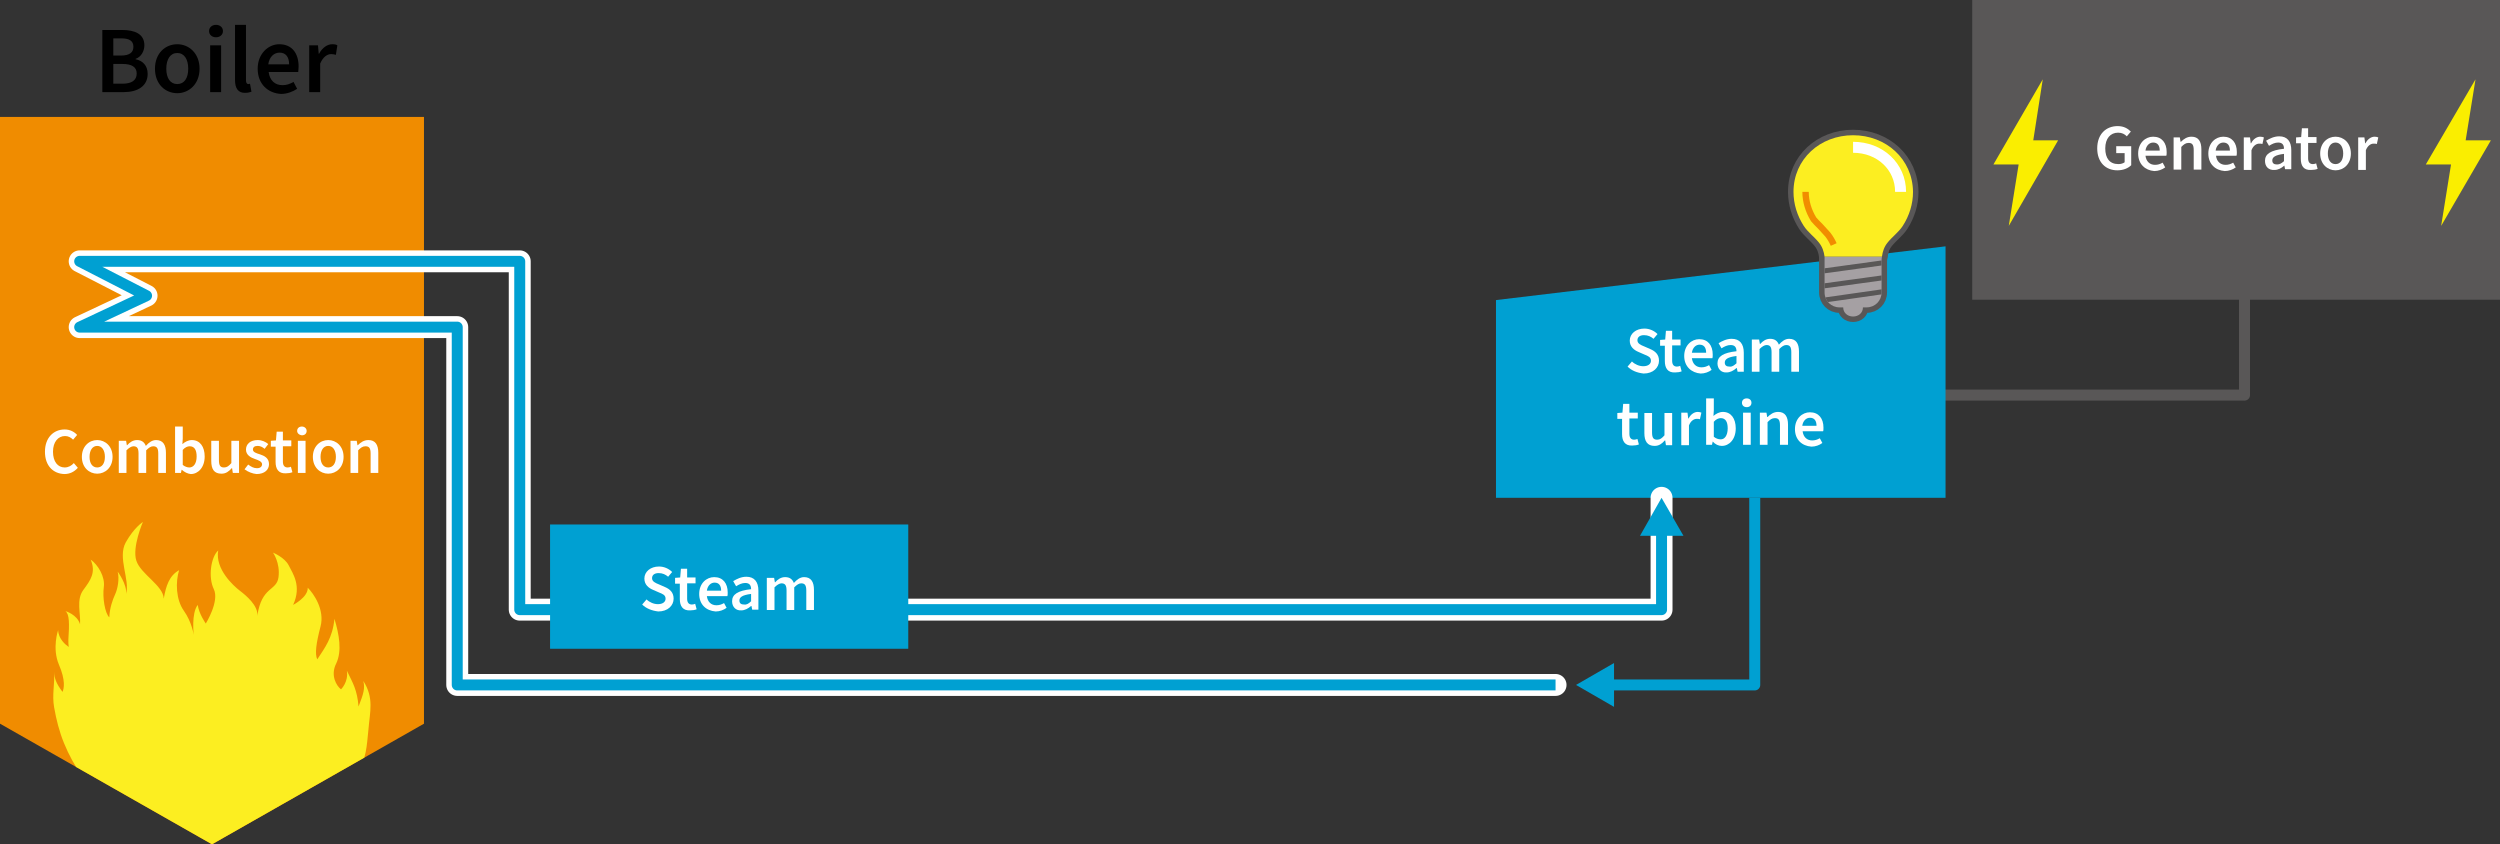 <?xml version="1.0" encoding="utf-8"?>
<!-- Generator: Adobe Illustrator 23.0.1, SVG Export Plug-In . SVG Version: 6.00 Build 0)  -->
<svg version="1.1" id="レイヤー_1" xmlns="http://www.w3.org/2000/svg" xmlns:xlink="http://www.w3.org/1999/xlink" x="0px"
	 y="0px" viewBox="0 0 684 231" style="enable-background:new 0 0 684 231;" xml:space="preserve">
<rect x="0" y="0" width="684" height="231" fill="#333333" stroke="none"/>
<style type="text/css">
	.st0{display:none;}
	.st1{fill:none;stroke:#595757;stroke-width:3;stroke-linejoin:round;stroke-miterlimit:10;}
	.st2{fill:none;stroke:#00A0D2;stroke-width:3;stroke-linejoin:round;}
	.st3{fill:#00A0D2;}
	.st4{fill:#595757;}
	.st5{fill:#FAEE00;}
	.st6{fill:#F08C00;}
	.st7{clip-path:url(#SVGID_2_);fill:#FCEE21;}
	.st8{fill:none;stroke:#FFFFFF;stroke-width:6;stroke-linecap:round;stroke-linejoin:round;stroke-miterlimit:10;}
	.st9{fill:none;stroke:#595757;stroke-width:3;stroke-miterlimit:10;}
	.st10{clip-path:url(#SVGID_4_);fill:none;stroke:#595757;stroke-width:3;stroke-miterlimit:10;}
	.st11{clip-path:url(#SVGID_6_);fill:none;stroke:#595757;stroke-width:3;stroke-miterlimit:10;}
	.st12{clip-path:url(#SVGID_8_);fill:none;stroke:#595757;stroke-width:3;stroke-miterlimit:10;}
	.st13{fill:#A5A0A3;}
	.st14{fill:#FCEE21;}
	.st15{fill:none;stroke:#F18D00;stroke-width:1.75;stroke-miterlimit:10;}
	.st16{fill:none;stroke:#FFFFFF;stroke-width:3;stroke-miterlimit:10;}
	.st17{clip-path:url(#SVGID_10_);fill:none;stroke:#595757;stroke-width:1.361;stroke-miterlimit:10;}
	.st18{clip-path:url(#SVGID_12_);fill:none;stroke:#595757;stroke-width:1.361;stroke-miterlimit:10;}
	.st19{clip-path:url(#SVGID_14_);fill:none;stroke:#595757;stroke-width:1.361;stroke-miterlimit:10;}
	.st20{fill:#FFFFFF;}
</style>
<g id="参考" class="st0">
</g>
<g id="石炭のガス化って何_xFF1F_">
</g>
<polyline class="st1" points="614.1,73.9 614.1,108.1 494.4,108.1 "/>
<g>
	<polyline class="st2" points="480.1,136.2 480.1,187.4 439.8,187.4 	"/>
	<g>
		<polygon class="st3" points="441.6,181.4 431.2,187.4 441.6,193.4 		"/>
	</g>
</g>
<polygon class="st3" points="409.3,82.1 409.3,136.2 532.3,136.2 532.3,67.4 "/>
<rect x="539.6" y="0" class="st4" width="144.4" height="82"/>
<g>
	<polygon class="st5" points="563.1,38.4 556.3,38.4 558.9,21.7 545.4,45 552.3,45 549.6,61.8 	"/>
</g>
<g>
	<polygon class="st5" points="681.5,38.4 674.6,38.4 677.3,21.7 663.7,45 670.6,45 667.9,61.8 	"/>
</g>
<polygon class="st6" points="0,198 0,32 116,32 116,198 58,231 "/>
<g>
	<defs>
		<polygon id="SVGID_1_" points="0,198 0,32 116,32 116,198 58,231 		"/>
	</defs>
	<clipPath id="SVGID_2_">
		<use xlink:href="#SVGID_1_"  style="overflow:visible;"/>
	</clipPath>
	<path class="st7" d="M99.4,186.3c0.5,2,0.1,3.4-1.3,7c-0.4-4.6-1.5-6.3-3.2-9.8c0.5,3.1-1.6,5.1-1.6,5.1c-1.2-0.9-3-3.8-1.3-7.1
		c1.6-3.4,0.8-7.9-0.5-12.2c-0.5,5.2-2.6,7.9-4.7,11.1c-0.7-1.5-0.3-4.4,0.9-9s-1.9-9-3.5-10.6c0.1,2.6-4,4.7-4,4.7
		c2.4-5.2-0.1-8.6-1.2-10.8s-4.3-3.5-4.3-3.5s2,2.8,1.5,6.7c-0.5,3.9-4.6,2.4-5.8,10.6c0.3-2.8-3.1-5.6-4.8-6.9s-6.8-5.9-5.9-11
		c-2,1.8-2.8,7.3-1.2,10.6s-2.2,9.4-2.2,9.4s-1.9-2.7-2.2-5.1c-1.8,2.3-1.1,8.2-1.1,8.2s-0.5-3.5-2.7-6.6c-2.2-3.1-2.3-7.9-1.3-11.1
		c-2.7,1.5-3.6,4.3-4.2,7.8c-0.1-3.6-6.3-6.7-7.5-10.4s1.8-10.6,1.8-10.6s-2.4,1.5-4.7,5.6c-2.3,4.2,1.2,10.2,0.1,14.1
		c0.3-2.6-2.3-6.1-2.3-6.1c0.5,2,0,4.7-0.7,6.2s-1.5,3.8-1.6,6.3c-1.2-1.1-1.9-5.5-1.5-8.3s-1.6-6.1-3.6-7.5c1.5,3.5,0,5.6-2,8.3
		s-0.7,6.4-0.9,9.4c-0.8-2.7-4-3.6-4-3.6c1.1,0.8,1.1,3.5,0.8,7.8c0,0.7,0,1.4,0.1,2c-0.9-0.6-2.8-2.2-2.9-4.6c0,0-1.7,4.9,0.2,9.4
		c1.9,4.4,1.4,6.6,1,7.5c-1.8-2.4-2.2-3.7-2.3-5.5c0.2,3.4-0.6,6.3,0,9.7c0.6,3.4,1.4,6.6,2.7,9.8c2.6,6.4,6.7,12.2,11.8,16.8
		c7.2,6.4,15,8.5,24,11.1c3.3,1,5.6,2.7,9.1,2.7c4.8,0,9.6-1.9,13.9-4c8.4-4.1,16.5-10.1,21.4-18.2c2.6-4.4,2.6-7.3,3.1-12.1
		C101.2,194.7,102.4,191,99.4,186.3z"/>
</g>
<polyline class="st8" points="454.6,136.2 454.6,166.8 142.2,166.8 142.2,71.5 21.8,71.5 40.1,80.9 21.8,89.5 125.1,89.5 
	125.1,187.4 425.6,187.4 "/>
<g>
	<polyline class="st2" points="454.6,144.8 454.6,166.8 142.2,166.8 142.2,71.5 21.8,71.5 40.1,80.9 21.8,89.5 125.1,89.5 
		125.1,187.4 425.6,187.4 	"/>
	<g>
		<polygon class="st3" points="448.7,146.6 454.6,136.2 460.6,146.6 		"/>
	</g>
</g>
<rect x="150.5" y="143.5" class="st3" width="98" height="34"/>
<g>
	<path class="st9" d="M499.2,71.5c0,2.8,0,5.6,0,8.5c0,2.3,1.8,4.1,4.1,4.1h1c0,1.5,1.2,2.5,2.7,2.5s2.7-1,2.7-2.5h1
		c2.3,0,4.1-1.8,4.1-4.1c0-2.8,0-5.6,0-8.5c0-0.4,0-0.8,0.1-1.3h-15.7C499.2,70.6,499.2,71,499.2,71.5z"/>
	<path class="st9" d="M507,37c-9,0-16.3,6.5-16.3,15.5c0,3.3,1,6.5,2.8,9.3c1.1,1.7,2.8,2.9,4.1,4.5c1,1.2,1.4,2.5,1.6,3.9h15.7
		c0.2-1.4,0.6-2.7,1.6-3.9c1.3-1.6,3-2.8,4.1-4.5c1.8-2.8,2.8-6,2.8-9.3C523.3,43.5,516,37,507,37z"/>
	<path class="st9" d="M501.7,66.9c-0.4-0.9-0.9-1.8-1.6-2.7c-0.7-0.8-1.4-1.5-2-2.2c-0.7-0.7-1.4-1.4-1.9-2
		c-1.4-2.3-2.2-4.9-2.2-7.5"/>
	<path class="st9" d="M507,40.3c7.4,0,13,5.3,13,12.2"/>
	<g>
		<g>
			<defs>
				<path id="SVGID_3_" d="M499.2,71.5c0,2.8,0,5.6,0,8.5c0,2.3,1.8,4.1,4.1,4.1h1c0,1.5,1.2,2.5,2.7,2.5s2.7-1,2.7-2.5h1
					c2.3,0,4.1-1.8,4.1-4.1c0-2.8,0-5.6,0-8.5c0-0.4,0-0.8,0.1-1.3h-15.7C499.2,70.6,499.2,71,499.2,71.5z"/>
			</defs>
			<clipPath id="SVGID_4_">
				<use xlink:href="#SVGID_3_"  style="overflow:visible;"/>
			</clipPath>
			<line class="st10" x1="497.7" y1="74.3" x2="515.9" y2="71.8"/>
		</g>
		<g>
			<defs>
				<path id="SVGID_5_" d="M499.2,71.5c0,2.8,0,5.6,0,8.5c0,2.3,1.8,4.1,4.1,4.1h1c0,1.5,1.2,2.5,2.7,2.5s2.7-1,2.7-2.5h1
					c2.3,0,4.1-1.8,4.1-4.1c0-2.8,0-5.6,0-8.5c0-0.4,0-0.8,0.1-1.3h-15.7C499.2,70.6,499.2,71,499.2,71.5z"/>
			</defs>
			<clipPath id="SVGID_6_">
				<use xlink:href="#SVGID_5_"  style="overflow:visible;"/>
			</clipPath>
			<line class="st11" x1="497.7" y1="78.4" x2="515.9" y2="75.9"/>
		</g>
		<g>
			<defs>
				<path id="SVGID_7_" d="M499.2,71.5c0,2.8,0,5.6,0,8.5c0,2.3,1.8,4.1,4.1,4.1h1c0,1.5,1.2,2.5,2.7,2.5s2.7-1,2.7-2.5h1
					c2.3,0,4.1-1.8,4.1-4.1c0-2.8,0-5.6,0-8.5c0-0.4,0-0.8,0.1-1.3h-15.7C499.2,70.6,499.2,71,499.2,71.5z"/>
			</defs>
			<clipPath id="SVGID_8_">
				<use xlink:href="#SVGID_7_"  style="overflow:visible;"/>
			</clipPath>
			<line class="st12" x1="497.7" y1="82.3" x2="515.9" y2="79.7"/>
		</g>
	</g>
</g>
<g>
	<path class="st13" d="M499.2,71.5c0,2.8,0,5.6,0,8.5c0,2.3,1.8,4.1,4.1,4.1h1c0,1.5,1.2,2.5,2.7,2.5s2.7-1,2.7-2.5h1
		c2.3,0,4.1-1.8,4.1-4.1c0-2.8,0-5.6,0-8.5c0-0.4,0-0.8,0.1-1.3h-15.7C499.2,70.6,499.2,71,499.2,71.5z"/>
	<path class="st14" d="M507,37c-9,0-16.3,6.5-16.3,15.5c0,3.3,1,6.5,2.8,9.3c1.1,1.7,2.8,2.9,4.1,4.5c1,1.2,1.4,2.5,1.6,3.9h15.7
		c0.2-1.4,0.6-2.7,1.6-3.9c1.3-1.6,3-2.8,4.1-4.5c1.8-2.8,2.8-6,2.8-9.3C523.3,43.5,516,37,507,37z"/>
	<path class="st15" d="M501.7,66.9c-0.4-0.9-0.9-1.8-1.6-2.7c-0.7-0.8-1.4-1.5-2-2.2c-0.7-0.7-1.4-1.4-1.9-2
		c-1.4-2.3-2.2-4.9-2.2-7.5"/>
	<path class="st16" d="M507,40.3c7.4,0,13,5.3,13,12.2"/>
	<g>
		<g>
			<defs>
				<path id="SVGID_9_" d="M499.2,71.5c0,2.8,0,5.6,0,8.5c0,2.3,1.8,4.1,4.1,4.1h1c0,1.5,1.2,2.5,2.7,2.5s2.7-1,2.7-2.5h1
					c2.3,0,4.1-1.8,4.1-4.1c0-2.8,0-5.6,0-8.5c0-0.4,0-0.8,0.1-1.3h-15.7C499.2,70.6,499.2,71,499.2,71.5z"/>
			</defs>
			<clipPath id="SVGID_10_">
				<use xlink:href="#SVGID_9_"  style="overflow:visible;"/>
			</clipPath>
			<line class="st17" x1="497.7" y1="74.3" x2="515.9" y2="71.8"/>
		</g>
		<g>
			<defs>
				<path id="SVGID_11_" d="M499.2,71.5c0,2.8,0,5.6,0,8.5c0,2.3,1.8,4.1,4.1,4.1h1c0,1.5,1.2,2.5,2.7,2.5s2.7-1,2.7-2.5h1
					c2.3,0,4.1-1.8,4.1-4.1c0-2.8,0-5.6,0-8.5c0-0.4,0-0.8,0.1-1.3h-15.7C499.2,70.6,499.2,71,499.2,71.5z"/>
			</defs>
			<clipPath id="SVGID_12_">
				<use xlink:href="#SVGID_11_"  style="overflow:visible;"/>
			</clipPath>
			<line class="st18" x1="497.7" y1="78.4" x2="515.9" y2="75.9"/>
		</g>
		<g>
			<defs>
				<path id="SVGID_13_" d="M499.2,71.5c0,2.8,0,5.6,0,8.5c0,2.3,1.8,4.1,4.1,4.1h1c0,1.5,1.2,2.5,2.7,2.5s2.7-1,2.7-2.5h1
					c2.3,0,4.1-1.8,4.1-4.1c0-2.8,0-5.6,0-8.5c0-0.4,0-0.8,0.1-1.3h-15.7C499.2,70.6,499.2,71,499.2,71.5z"/>
			</defs>
			<clipPath id="SVGID_14_">
				<use xlink:href="#SVGID_13_"  style="overflow:visible;"/>
			</clipPath>
			<line class="st19" x1="497.7" y1="82.3" x2="515.9" y2="79.7"/>
		</g>
	</g>
</g>
<g id="石炭ガス化技術でなぜ発電効率があがるのですか_xFF1F_2">
</g>
<g id="石炭ガス化技術でなぜ発電効率があがるのですか_xFF1F_3">
</g>
<g id="石炭ガス化技術でどれくらいのCO2が削減できますか_xFF1F_">
</g>
<g>
	<path d="M28,8.2h5.4c3.5,0,6.1,1.1,6.1,4.2c0,1.6-0.9,3.2-2.4,3.7v0.1c1.9,0.4,3.3,1.7,3.3,4c0,3.4-2.8,5-6.5,5H28V8.2z M33.1,15.2
		c2.4,0,3.4-0.9,3.4-2.4c0-1.6-1.1-2.3-3.3-2.3H31v4.7H33.1z M33.5,22.9c2.5,0,3.9-0.9,3.9-2.8c0-1.8-1.4-2.6-3.9-2.6H31v5.4H33.5z"
		/>
	<path d="M42.4,18.8c0-4.3,2.9-6.7,6.1-6.7s6.1,2.5,6.1,6.7c0,4.2-2.9,6.7-6.1,6.7S42.4,23.1,42.4,18.8z M51.5,18.8
		c0-2.6-1.1-4.3-3-4.3s-3,1.7-3,4.3s1.1,4.2,3,4.2S51.5,21.4,51.5,18.8z"/>
	<path d="M57.2,8.5c0-1,0.8-1.7,1.9-1.7s1.9,0.7,1.9,1.7c0,1-0.8,1.7-1.9,1.7S57.2,9.5,57.2,8.5z M57.5,12.4h3v12.8h-3V12.4z"/>
	<path d="M64.3,21.9V6.8h3v15.2c0,0.7,0.3,1,0.6,1c0.1,0,0.2,0,0.5-0.1l0.4,2.2c-0.4,0.1-0.9,0.3-1.6,0.3
		C65.1,25.5,64.3,24.1,64.3,21.9z"/>
	<path d="M70.5,18.8c0-4.1,2.9-6.7,5.9-6.7c3.5,0,5.3,2.5,5.3,6.1c0,0.6-0.1,1.1-0.1,1.5h-8.1c0.3,2.3,1.7,3.6,3.8,3.6
		c1.1,0,2-0.3,3-0.9l1,1.9c-1.2,0.8-2.8,1.4-4.4,1.4C73.3,25.5,70.5,23,70.5,18.8z M79.1,17.6c0-2-0.9-3.2-2.6-3.2
		c-1.5,0-2.8,1.1-3.1,3.2H79.1z"/>
	<path d="M84.5,12.4H87l0.2,2.3h0.1c0.9-1.7,2.3-2.6,3.6-2.6c0.7,0,1.1,0.1,1.4,0.3L91.9,15c-0.4-0.1-0.8-0.2-1.3-0.2
		c-1,0-2.2,0.7-3,2.6v7.8h-3V12.4z"/>
</g>
<g>
	<g>
		<path class="st20" d="M12.3,123.6c0-3.9,2.4-6.1,5.4-6.1c1.5,0,2.7,0.7,3.4,1.5l-1.1,1.3c-0.6-0.6-1.3-1-2.2-1
			c-1.9,0-3.3,1.6-3.3,4.3c0,2.7,1.3,4.3,3.2,4.3c1,0,1.9-0.5,2.5-1.2l1.1,1.3c-1,1.1-2.2,1.7-3.7,1.7
			C14.6,129.6,12.3,127.5,12.3,123.6z"/>
		<path class="st20" d="M22.4,125c0-2.9,2-4.6,4.2-4.6c2.2,0,4.2,1.7,4.2,4.6c0,2.9-2,4.6-4.2,4.6C24.4,129.6,22.4,127.9,22.4,125z
			 M28.7,125c0-1.8-0.8-3-2.1-3c-1.3,0-2.1,1.2-2.1,3s0.8,2.9,2.1,2.9C27.9,127.9,28.7,126.8,28.7,125z"/>
		<path class="st20" d="M32.8,120.6h1.7l0.2,1.2h0.1c0.7-0.8,1.6-1.4,2.7-1.4c1.3,0,2,0.6,2.4,1.6c0.8-0.9,1.7-1.6,2.8-1.6
			c1.9,0,2.7,1.3,2.7,3.5v5.5h-2.1v-5.3c0-1.5-0.4-2-1.4-2c-0.6,0-1.2,0.4-1.9,1.1v6.2h-2.1v-5.3c0-1.5-0.4-2-1.4-2
			c-0.5,0-1.2,0.4-1.9,1.1v6.2h-2.1V120.6z"/>
		<path class="st20" d="M49.7,128.5L49.7,128.5l-0.2,0.9h-1.6v-12.7h2.1v3.3l-0.1,1.5c0.7-0.6,1.6-1.1,2.6-1.1
			c2.2,0,3.5,1.8,3.5,4.5c0,3-1.8,4.8-3.8,4.8C51.3,129.6,50.5,129.2,49.7,128.5z M53.8,124.9c0-1.8-0.6-2.8-1.9-2.8
			c-0.6,0-1.3,0.3-1.9,1v4.1c0.6,0.5,1.3,0.7,1.8,0.7C52.9,127.9,53.8,126.9,53.8,124.9z"/>
		<path class="st20" d="M57.8,126.1v-5.5h2.1v5.3c0,1.5,0.4,2,1.4,2c0.8,0,1.3-0.4,2-1.2v-6.1h2.1v8.8h-1.7l-0.2-1.3h-0.1
			c-0.8,0.9-1.6,1.5-2.8,1.5C58.6,129.6,57.8,128.4,57.8,126.1z"/>
		<path class="st20" d="M66.9,128.4l1-1.3c0.8,0.6,1.5,1,2.4,1c1,0,1.4-0.5,1.4-1.1c0-0.7-1-1.1-1.9-1.4c-1.2-0.4-2.5-1.1-2.5-2.6
			c0-1.5,1.2-2.6,3.2-2.6c1.2,0,2.2,0.5,2.9,1.1l-1,1.3c-0.6-0.5-1.2-0.8-1.9-0.8c-0.9,0-1.3,0.4-1.3,1c0,0.7,0.9,1,1.9,1.3
			c1.2,0.4,2.5,1,2.5,2.7c0,1.5-1.2,2.7-3.4,2.7C69.1,129.6,67.8,129.1,66.9,128.4z"/>
		<path class="st20" d="M75.4,126.4v-4.2h-1.3v-1.6l1.4-0.1l0.2-2.4h1.7v2.4h2.3v1.6h-2.3v4.2c0,1,0.4,1.6,1.3,1.6
			c0.3,0,0.7-0.1,0.9-0.2l0.4,1.5c-0.5,0.2-1.1,0.3-1.8,0.3C76.2,129.6,75.4,128.3,75.4,126.4z"/>
		<path class="st20" d="M81.3,117.9c0-0.7,0.5-1.2,1.3-1.2c0.7,0,1.3,0.5,1.3,1.2c0,0.7-0.5,1.2-1.3,1.2
			C81.8,119,81.3,118.5,81.3,117.9z M81.5,120.6h2.1v8.8h-2.1V120.6z"/>
		<path class="st20" d="M85.6,125c0-2.9,2-4.6,4.2-4.6c2.2,0,4.2,1.7,4.2,4.6c0,2.9-2,4.6-4.2,4.6C87.6,129.6,85.6,127.9,85.6,125z
			 M91.9,125c0-1.8-0.8-3-2.1-3c-1.3,0-2.1,1.2-2.1,3s0.8,2.9,2.1,2.9C91.1,127.9,91.9,126.8,91.9,125z"/>
		<path class="st20" d="M95.9,120.6h1.7l0.2,1.2h0.1c0.8-0.8,1.7-1.4,2.9-1.4c1.9,0,2.7,1.3,2.7,3.5v5.5h-2.1v-5.3
			c0-1.5-0.4-2-1.4-2c-0.8,0-1.3,0.4-2,1.1v6.2h-2.1V120.6z"/>
	</g>
</g>
<g>
	<g>
		<path class="st20" d="M175.7,165.4l1.2-1.4c0.8,0.8,2,1.3,3.1,1.3c1.3,0,2.1-0.6,2.1-1.5c0-1-0.8-1.3-1.8-1.7l-1.6-0.7
			c-1.2-0.5-2.4-1.4-2.4-3.1c0-1.9,1.7-3.3,4-3.3c1.4,0,2.7,0.6,3.6,1.5l-1.1,1.3c-0.7-0.6-1.5-1-2.6-1c-1.1,0-1.8,0.5-1.8,1.4
			c0,0.9,0.9,1.3,1.9,1.7l1.6,0.7c1.4,0.6,2.4,1.5,2.4,3.2c0,1.9-1.6,3.5-4.2,3.5C178.4,167.1,176.8,166.5,175.7,165.4z"/>
		<path class="st20" d="M186,163.9v-4.2h-1.3v-1.6l1.4-0.1l0.2-2.4h1.7v2.4h2.3v1.6h-2.3v4.2c0,1,0.4,1.6,1.3,1.6
			c0.3,0,0.7-0.1,0.9-0.2l0.4,1.5c-0.5,0.2-1.1,0.3-1.8,0.3C186.8,167.1,186,165.8,186,163.9z"/>
		<path class="st20" d="M191.3,162.5c0-2.9,2-4.6,4.1-4.6c2.4,0,3.7,1.7,3.7,4.2c0,0.4,0,0.8-0.1,1h-5.6c0.2,1.6,1.2,2.5,2.6,2.5
			c0.8,0,1.4-0.2,2.1-0.6l0.7,1.3c-0.8,0.6-1.9,1-3,1C193.2,167.1,191.3,165.4,191.3,162.5z M197.3,161.6c0-1.4-0.6-2.2-1.8-2.2
			c-1,0-1.9,0.8-2.1,2.2H197.3z"/>
		<path class="st20" d="M200.3,164.5c0-1.9,1.6-2.9,5.2-3.3c0-1-0.4-1.7-1.6-1.7c-0.9,0-1.7,0.4-2.5,0.9l-0.8-1.4
			c1-0.6,2.2-1.2,3.6-1.2c2.2,0,3.3,1.4,3.3,3.8v5.2h-1.7l-0.2-1h-0.1c-0.8,0.7-1.7,1.2-2.7,1.2
			C201.4,167.1,200.3,166.1,200.3,164.5z M205.5,164.5v-2c-2.4,0.3-3.2,0.9-3.2,1.8c0,0.8,0.5,1.1,1.3,1.1
			C204.3,165.5,204.9,165.1,205.5,164.5z"/>
		<path class="st20" d="M210.1,158.1h1.7l0.2,1.2h0.1c0.7-0.8,1.6-1.4,2.7-1.4c1.3,0,2,0.6,2.4,1.6c0.8-0.9,1.7-1.6,2.8-1.6
			c1.9,0,2.7,1.3,2.7,3.5v5.5h-2.1v-5.3c0-1.5-0.4-2-1.4-2c-0.6,0-1.2,0.4-1.9,1.1v6.2h-2.1v-5.3c0-1.5-0.4-2-1.4-2
			c-0.5,0-1.2,0.4-1.9,1.1v6.2h-2.1V158.1z"/>
	</g>
</g>
<g>
	<g>
		<path class="st20" d="M445.3,100.3l1.2-1.4c0.8,0.8,2,1.3,3.1,1.3c1.3,0,2.1-0.6,2.1-1.5c0-1-0.8-1.3-1.8-1.7l-1.6-0.7
			c-1.2-0.5-2.4-1.4-2.4-3.1c0-1.9,1.7-3.3,4-3.3c1.4,0,2.7,0.6,3.6,1.5l-1.1,1.3c-0.7-0.6-1.5-1-2.6-1c-1.1,0-1.8,0.5-1.8,1.4
			c0,0.9,0.9,1.3,1.9,1.7l1.6,0.7c1.4,0.6,2.4,1.5,2.4,3.2c0,1.9-1.6,3.5-4.2,3.5C447.9,102,446.4,101.4,445.3,100.3z"/>
		<path class="st20" d="M455.5,98.8v-4.2h-1.3V93l1.4-0.1l0.2-2.4h1.7v2.4h2.3v1.6h-2.3v4.2c0,1,0.4,1.6,1.3,1.6
			c0.3,0,0.7-0.1,0.9-0.2l0.4,1.5c-0.5,0.2-1.1,0.3-1.8,0.3C456.3,102,455.5,100.7,455.5,98.8z"/>
		<path class="st20" d="M460.8,97.4c0-2.9,2-4.6,4.1-4.6c2.4,0,3.7,1.7,3.7,4.2c0,0.4,0,0.8-0.1,1h-5.6c0.2,1.6,1.2,2.5,2.6,2.5
			c0.8,0,1.4-0.2,2.1-0.6l0.7,1.3c-0.8,0.6-1.9,1-3,1C462.8,102,460.8,100.3,460.8,97.4z M466.8,96.5c0-1.4-0.6-2.2-1.8-2.2
			c-1,0-1.9,0.8-2.1,2.2H466.8z"/>
		<path class="st20" d="M469.9,99.4c0-1.9,1.6-2.9,5.2-3.3c0-1-0.4-1.7-1.6-1.7c-0.9,0-1.7,0.4-2.5,0.9l-0.8-1.4
			c1-0.6,2.2-1.2,3.6-1.2c2.2,0,3.3,1.4,3.3,3.8v5.2h-1.7l-0.2-1h-0.1c-0.8,0.7-1.7,1.2-2.7,1.2C470.9,102,469.9,100.9,469.9,99.4z
			 M475.1,99.4v-2c-2.4,0.3-3.2,0.9-3.2,1.8c0,0.8,0.5,1.1,1.3,1.1C473.9,100.4,474.4,100,475.1,99.4z"/>
		<path class="st20" d="M479.6,92.9h1.7l0.2,1.2h0.1c0.7-0.8,1.6-1.4,2.7-1.4c1.3,0,2,0.6,2.4,1.6c0.8-0.9,1.7-1.6,2.8-1.6
			c1.9,0,2.7,1.3,2.7,3.5v5.5h-2.1v-5.3c0-1.5-0.4-2-1.4-2c-0.6,0-1.2,0.4-1.9,1.1v6.2h-2.1v-5.3c0-1.5-0.4-2-1.4-2
			c-0.5,0-1.2,0.4-1.9,1.1v6.2h-2.1V92.9z"/>
		<path class="st20" d="M443.8,118.8v-4.2h-1.3V113l1.4-0.1l0.2-2.4h1.7v2.4h2.3v1.6h-2.3v4.2c0,1,0.4,1.6,1.3,1.6
			c0.3,0,0.7-0.1,0.9-0.2l0.4,1.5c-0.5,0.2-1.1,0.3-1.8,0.3C444.6,122,443.8,120.7,443.8,118.8z"/>
		<path class="st20" d="M449.9,118.5v-5.5h2.1v5.3c0,1.5,0.4,2,1.4,2c0.8,0,1.3-0.4,2-1.2v-6.1h2.1v8.8h-1.7l-0.2-1.3h-0.1
			c-0.8,0.9-1.6,1.5-2.8,1.5C450.7,122,449.9,120.7,449.9,118.5z"/>
		<path class="st20" d="M460,112.9h1.7l0.2,1.6h0.1c0.6-1.2,1.6-1.8,2.5-1.8c0.5,0,0.7,0.1,1,0.2l-0.4,1.8c-0.3-0.1-0.5-0.1-0.9-0.1
			c-0.7,0-1.6,0.5-2.1,1.8v5.4H460V112.9z"/>
		<path class="st20" d="M468.6,120.8L468.6,120.8l-0.2,0.9h-1.6v-12.7h2.1v3.3l-0.1,1.5c0.7-0.6,1.6-1.1,2.6-1.1
			c2.2,0,3.5,1.8,3.5,4.5c0,3-1.8,4.8-3.8,4.8C470.2,122,469.3,121.6,468.6,120.8z M472.7,117.2c0-1.8-0.6-2.8-1.9-2.8
			c-0.6,0-1.3,0.3-1.9,1v4.1c0.6,0.5,1.3,0.7,1.8,0.7C471.8,120.3,472.7,119.2,472.7,117.2z"/>
		<path class="st20" d="M476.6,110.2c0-0.7,0.5-1.2,1.3-1.2s1.3,0.5,1.3,1.2c0,0.7-0.5,1.2-1.3,1.2S476.6,110.9,476.6,110.2z
			 M476.9,112.9h2.1v8.8h-2.1V112.9z"/>
		<path class="st20" d="M481.6,112.9h1.7l0.2,1.2h0.1c0.8-0.8,1.7-1.4,2.9-1.4c1.9,0,2.7,1.3,2.7,3.5v5.5H487v-5.3
			c0-1.5-0.4-2-1.4-2c-0.8,0-1.3,0.4-2,1.1v6.2h-2.1V112.9z"/>
		<path class="st20" d="M491.1,117.4c0-2.9,2-4.6,4.1-4.6c2.4,0,3.7,1.7,3.7,4.2c0,0.4,0,0.8-0.1,1h-5.6c0.2,1.6,1.2,2.5,2.6,2.5
			c0.8,0,1.4-0.2,2.1-0.6l0.7,1.3c-0.8,0.6-1.9,1-3,1C493,122,491.1,120.3,491.1,117.4z M497,116.5c0-1.4-0.6-2.2-1.8-2.2
			c-1,0-1.9,0.8-2.1,2.2H497z"/>
	</g>
</g>
<g>
	<g>
		<path class="st20" d="M573.8,40.6c0-3.9,2.4-6.1,5.6-6.1c1.7,0,2.8,0.7,3.6,1.5l-1.1,1.3c-0.6-0.6-1.3-1-2.4-1
			c-2.1,0-3.5,1.6-3.5,4.3c0,2.7,1.2,4.3,3.6,4.3c0.7,0,1.3-0.2,1.7-0.5v-2.5H579V40h4.1v5.2c-0.8,0.8-2.1,1.4-3.8,1.4
			C576.2,46.6,573.8,44.5,573.8,40.6z"/>
		<path class="st20" d="M585,42c0-2.9,2-4.6,4.1-4.6c2.4,0,3.7,1.7,3.7,4.2c0,0.4,0,0.8-0.1,1H587c0.2,1.6,1.2,2.5,2.6,2.5
			c0.8,0,1.4-0.2,2.1-0.6l0.7,1.3c-0.8,0.6-1.9,1-3,1C586.9,46.6,585,44.9,585,42z M590.9,41.2c0-1.4-0.6-2.2-1.8-2.2
			c-1,0-1.9,0.8-2.1,2.2H590.9z"/>
		<path class="st20" d="M594.7,37.6h1.7l0.2,1.2h0.1c0.8-0.8,1.7-1.4,2.9-1.4c1.9,0,2.7,1.3,2.7,3.5v5.5h-2.1v-5.3
			c0-1.5-0.4-2-1.4-2c-0.8,0-1.3,0.4-2,1.1v6.2h-2.1V37.6z"/>
		<path class="st20" d="M604.2,42c0-2.9,2-4.6,4.1-4.6c2.4,0,3.7,1.7,3.7,4.2c0,0.4,0,0.8-0.1,1h-5.6c0.2,1.6,1.2,2.5,2.6,2.5
			c0.8,0,1.4-0.2,2.1-0.6l0.7,1.3c-0.8,0.6-1.9,1-3,1C606.1,46.6,604.2,44.9,604.2,42z M610.1,41.2c0-1.4-0.6-2.2-1.8-2.2
			c-1,0-1.9,0.8-2.1,2.2H610.1z"/>
		<path class="st20" d="M613.9,37.6h1.7l0.2,1.6h0.1c0.6-1.2,1.6-1.8,2.5-1.8c0.5,0,0.7,0.1,1,0.2l-0.4,1.8
			c-0.3-0.1-0.5-0.1-0.9-0.1c-0.7,0-1.6,0.5-2.1,1.8v5.4h-2.1V37.6z"/>
		<path class="st20" d="M619.7,44c0-1.9,1.6-2.9,5.2-3.3c0-1-0.4-1.7-1.6-1.7c-0.9,0-1.7,0.4-2.5,0.9l-0.8-1.4
			c1-0.6,2.2-1.2,3.6-1.2c2.2,0,3.3,1.4,3.3,3.8v5.2h-1.7l-0.2-1H625c-0.8,0.7-1.7,1.2-2.7,1.2C620.7,46.6,619.7,45.6,619.7,44z
			 M624.9,44.1v-2c-2.4,0.3-3.2,0.9-3.2,1.8c0,0.8,0.5,1.1,1.3,1.1C623.7,45,624.2,44.7,624.9,44.1z"/>
		<path class="st20" d="M629.5,43.4v-4.2h-1.3v-1.6l1.4-0.1l0.2-2.4h1.7v2.4h2.3v1.6h-2.3v4.2c0,1,0.4,1.6,1.3,1.6
			c0.3,0,0.7-0.1,0.9-0.2l0.4,1.5c-0.5,0.2-1.1,0.3-1.8,0.3C630.2,46.6,629.5,45.3,629.5,43.4z"/>
		<path class="st20" d="M634.8,42c0-2.9,2-4.6,4.2-4.6s4.2,1.7,4.2,4.6c0,2.9-2,4.6-4.2,4.6S634.8,44.9,634.8,42z M641.1,42
			c0-1.8-0.8-3-2.1-3c-1.3,0-2.1,1.2-2.1,3c0,1.8,0.8,2.9,2.1,2.9C640.3,44.9,641.1,43.8,641.1,42z"/>
		<path class="st20" d="M645.2,37.6h1.7l0.2,1.6h0.1c0.6-1.2,1.6-1.8,2.5-1.8c0.5,0,0.7,0.1,1,0.2l-0.4,1.8
			c-0.3-0.1-0.5-0.1-0.9-0.1c-0.7,0-1.6,0.5-2.1,1.8v5.4h-2.1V37.6z"/>
	</g>
</g>
</svg>
